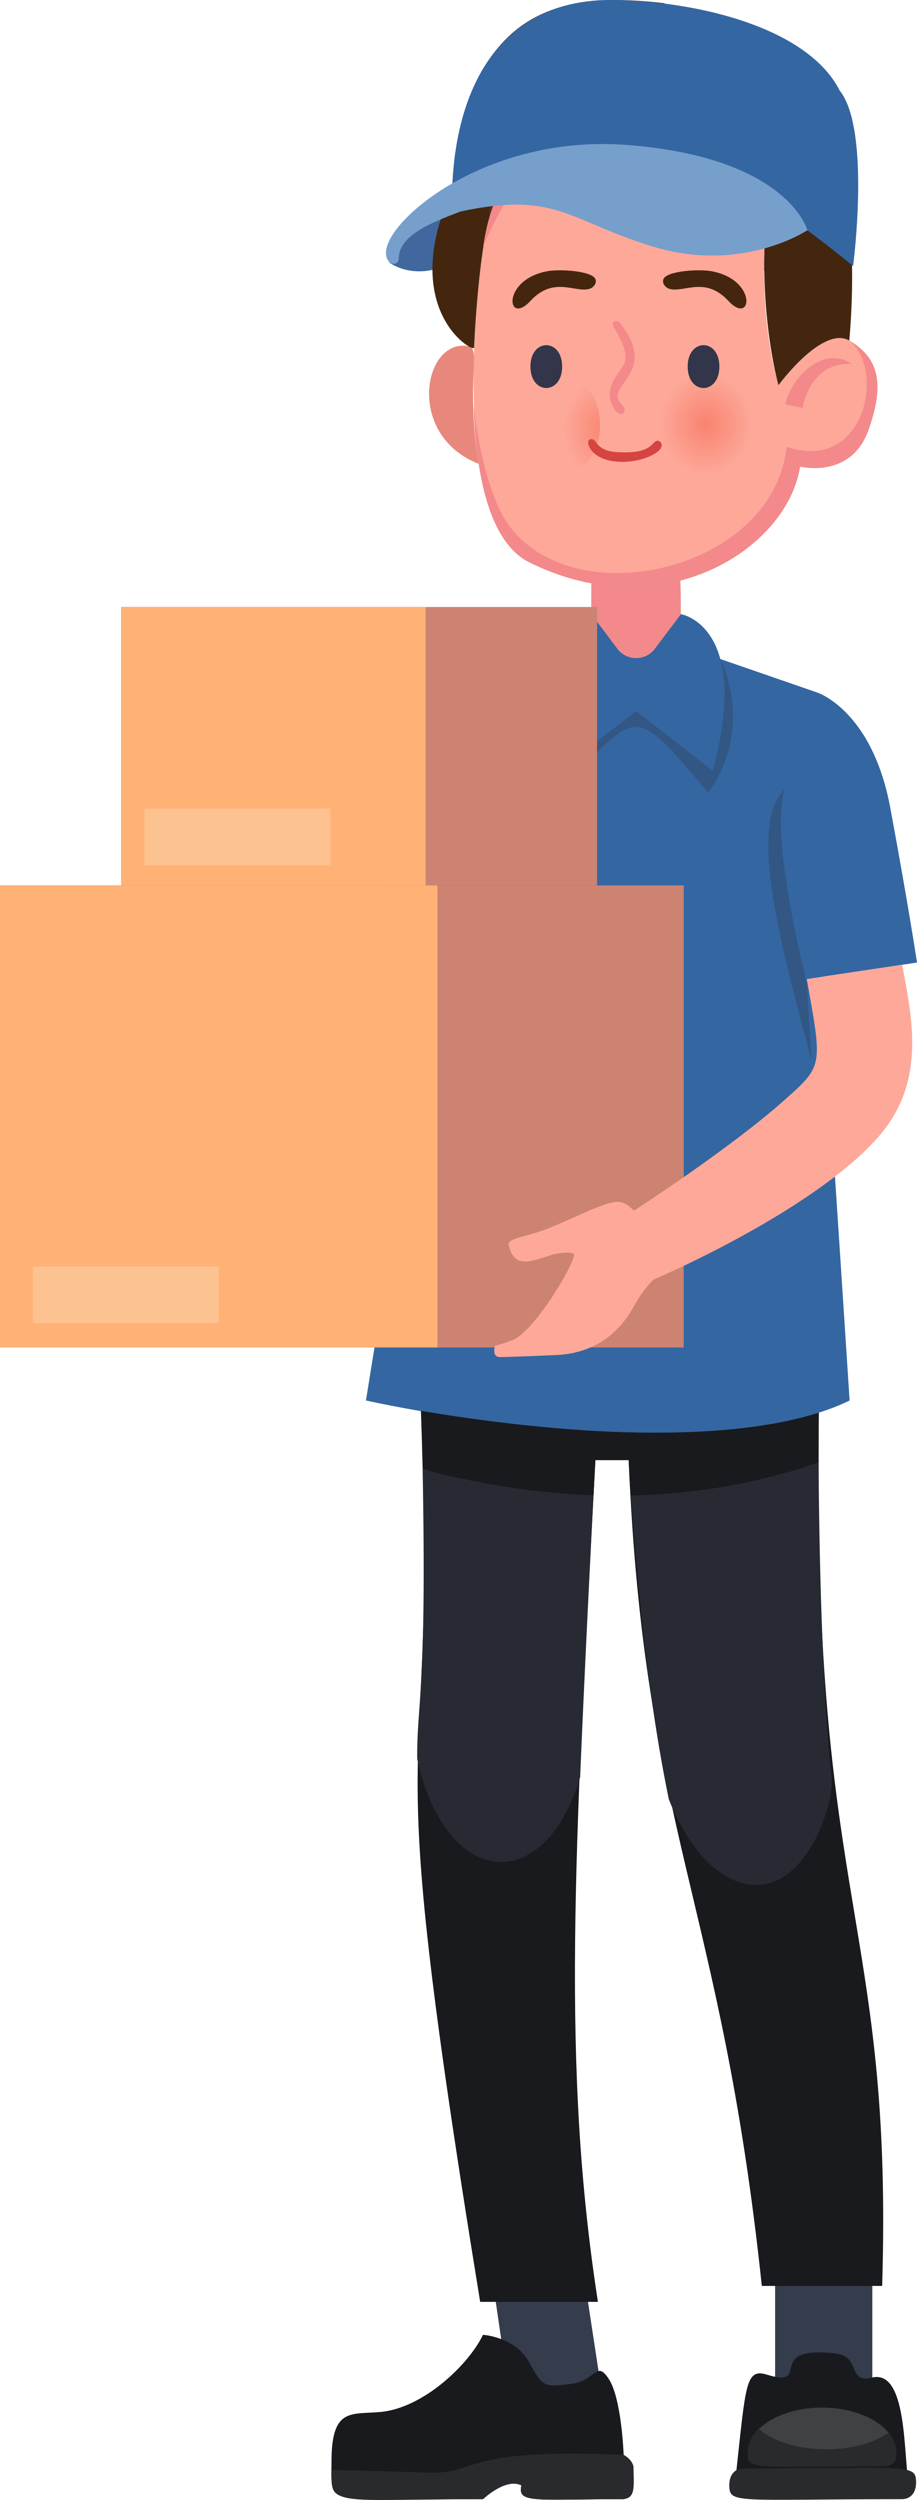 <?xml version="1.0" encoding="UTF-8"?><svg id="Layer_1" xmlns="http://www.w3.org/2000/svg" xmlns:xlink="http://www.w3.org/1999/xlink" viewBox="0 0 285.59 778.05"><defs><style>.cls-1{fill:#191a1e;}.cls-2{fill:#292a2d;}.cls-3{fill:#353c4c;}.cls-4{fill:#f3898b;}.cls-5{fill:#33354a;}.cls-6{fill:#ffb176;}.cls-7{fill:#cc8372;}.cls-8{fill:#272a33;}.cls-9{fill:#512f18;}.cls-10{fill:#fcc391;}.cls-11{fill:url(#radial-gradient);}.cls-12{fill:#3466a2;}.cls-13{fill:#fda899;}.cls-14{fill:url(#radial-gradient-2);}.cls-15{fill:#e8887c;}.cls-16{fill:#44260f;}.cls-17{fill:#769fcc;}.cls-18{fill:#325784;}.cls-19{fill:#d64442;}.cls-20{fill:#40679e;}.cls-21{fill:#404142;}</style><radialGradient id="radial-gradient" cx="-8854.63" cy="652.43" fx="-8854.63" fy="652.43" r="11.46" gradientTransform="translate(14475.83 -1016.32) scale(1.61 1.76)" gradientUnits="userSpaceOnUse"><stop offset="0" stop-color="#f9836f"/><stop offset=".78" stop-color="#fda899"/></radialGradient><radialGradient id="radial-gradient-2" cx="-9510.18" cy="653.2" fx="-9510.18" fy="653.2" r="11.46" gradientTransform="translate(14454.2 -1016.32) scale(1.5 1.76)" xlink:href="#radial-gradient"/></defs><g><path class="cls-3" d="m151.24,694.26c0,.8,8.23,56.82,8.23,56.82h28.94l-6.64-43.54-30.53-13.27Z"/><path class="cls-20" d="m121.22,81.67s6.71,5.35,17.15,1.2c10.47-4.15,123.26,2.69,123.26,2.69l-23.34-16.44c-43.84,21.16-52.91-29.09-112.74,3.76,0,0-4.22,2.85-4.33,8.78Z"/><rect class="cls-3" x="241.4" y="694.26" width="30.28" height="56.84"/><path class="cls-1" d="m274.74,711.44h-37.48c-12.75-120.62-36.55-141.24-41.47-257h-10.36c-6.59,123.29-10.52,188.95.79,261.96h-36.68c-34.68-212.78-10.54-134.37-19.6-304.63h125.66c-.75,2.82-.67,54.09-.65,57.01.81,125.3,23.03,135.88,19.79,242.66Z"/><path class="cls-12" d="m264.61,435.87c-35.93,17.54-111.99,8.41-150.64,0l35.44-220.1,34.74-13.11v-28.35l27.64-2.48.36,29.06,42.33,14.63c2.44,117.59.3,67.97,10.12,220.36Z"/><polygon class="cls-4" points="212.16 200.89 198.11 221.28 184.15 202.66 184.15 174.31 211.8 171.82 212.16 200.89"/><path class="cls-13" d="m270.57,133.56c-5.38,15.69-21.39,11.66-21.39,11.66-4.19,26.08-43.14,50.27-84.37,29.77-26.62-13.22-14.73-97.37-14.32-98.19,4.73-34.58,32.67-43.42,32.67-43.42,20.19,33.8,55.02,27.99,56.23,27.77.17,0-4.83,30.84,3.06,58.72,4.3-5.82,16.93-18.95,22.08-13.86,10.67,6.19,10.11,15.73,6.05,27.55Z"/><path class="cls-15" d="m149.07,144.36c-22.87-8.94-17.2-39.19-3.21-36.62,4.16.73-.93,9.91,3.21,36.62Z"/><path class="cls-1" d="m103.26,764.33c0,16.7-3.85,13.47,47.17,13.47,0,0,7.04-6.74,11.95-4.29-1.32,5.72,4.14,4.29,31.54,4.29,4.25-.32,3.37-4.09,3.37-10.11,0,0-.31-2.14-3.06-3.67,0,0-.61-17.46-4.6-23.58-3.98-6.13-3.98.61-11.95,1.52-7.96.92-8.57,1.23-12.86-6.73-4.29-7.96-14.39-8.58-14.39-8.58-4.62,9.5-18.67,22.77-31.89,24.01-8.83.83-14.84-1.35-15.28,13.67Z"/><path class="cls-2" d="m193.92,777.8c-27.09,0-32.87,1.45-31.54-4.29-4.91-2.45-11.95,4.29-11.95,4.29-48.92,0-47.17,1.95-47.17-9.11,11.39.29,25.61.67,30.32.85,15.36.56,9.65-7.81,60.65-5.52,2.75,1.53,3.06,3.68,3.06,3.68,0,6.36.72,9.8-3.38,10.11Z"/><path class="cls-16" d="m264.5,106c-8.25-4.83-22.06,13.88-22.06,13.88,0,0-7.11-25.12-3.27-56.79.36-3,.29-1.42-6.99-1.42-19.9-.02-37.76-9.43-49.02-28.28-11.61,3.67-25.57,16.26-30.79,34.44-2.73,9.53-4.31,30.48-4.72,40.39-.08,1.81-26.72-13.33-3.41-56.16,9.69-17.84,12.72-15.54-2.7-2.33.88-7.16,2.58-14.41,5.32-20.99,6.5,3.17,3.45,3.58,2.73-5.72C161.9.51,182.29-1.83,206.77.98c18.61,7.77,67.19,35.09,54.69,57.95,5.32,9.35,4.02,36.58,3.04,47.07Z"/><path class="cls-11" d="m242.75,130.98c0,23.99-40.45,23.99-40.45,0s40.45-23.99,40.45,0Z"/><path class="cls-14" d="m186.87,132.33c0,23.99-37.75,23.99-37.75,0s37.75-23.99,37.75,0Z"/><path class="cls-5" d="m175.07,114.09c0,8.89-9.87,8.89-9.87,0s9.87-8.89,9.87,0Z"/><path class="cls-5" d="m224.04,114.09c0,8.89-9.87,8.89-9.87,0s9.87-8.89,9.87,0Z"/><path class="cls-4" d="m191.28,102.02c7.15,12.13,1.72,10.97-.9,18.02-1.9,5.14,2.61,10.84,4.05,8.13.62-1.17-.98-2.31-1.55-3.21-3.48-5.47,12.07-9.26.3-24.35-1.09-1.4-3.14-.7-1.9,1.4Z"/><path class="cls-19" d="m185.38,137.34c.49.61,1.34,2.26,4.36,3.03,2.29.59,7.04.55,9.34.02,4.17-.95,4.3-3.06,5.59-3.22,1.15-.15,2.97,1.99-1.16,4.27-6.17,3.4-17.38,3.44-20.07-2.56-.9-1.99.73-3.03,1.94-1.53Z"/><path class="cls-4" d="m270.57,133.56c-5.38,15.69-21.39,11.66-21.39,11.66-4.19,26.08-43.14,50.27-84.37,29.77-14.23-7.07-16.87-33.28-17.31-49.18.2,2.11,1.97,19.41,7.83,32.22,16.11,35.21,85.21,21.94,89.67-18.96,24.22,8.22,30.98-23.83,19.53-33.05,10.67,6.19,10.11,15.73,6.05,27.55Z"/><path class="cls-9" d="m246.59,54.89c-8.61,7.51-5.31,6.12-14.36,6.77-20.01,0-37.86-9.51-49.07-28.28,0,0-22.99,7.28-30.79,34.44,0,0-1.79-25.33,34.51-42,0,0,25.69,36.5,59.72,29.06Z"/><path class="cls-4" d="m265.39,113.26c-9.92-6.37-19.76,5.78-20.73,12.63l5.31,1.05s2.03-14.39,15.42-13.69Z"/><path class="cls-4" d="m239.38,61.15c-31.08,8.53-58.89-19.21-58.89-19.21-18.32,4.72-29.65,33.95-30,34.86,4.73-34.58,32.67-43.42,32.67-43.42,20.19,33.8,55.02,27.99,56.23,27.77Z"/><path class="cls-1" d="m271.45,739.98c-7.45,1.86-3.42-6.52-10.87-7.45-23.15-2.89-7.28,10.97-21.74,6.52-6.67-2.05-6.57,3.14-9.63,31.05h53.41c-1.18-10.81-.98-32.67-11.18-30.12Z"/><path class="cls-2" d="m280.92,777.8c-51.79,0-53.79,1.61-53.79-4.38,0-3.51,2-5.18,4.38-5.18,51.79,0,53.79-1.61,53.79,4.38,0,3.51-2,5.18-4.38,5.18Z"/><path class="cls-2" d="m274.76,767.6c-38.93,0-41.94,1.22-41.94-3.74,0-19.18,46.38-19.18,46.38,0,0,2.76-1.83,3.74-4.44,3.74Z"/><path class="cls-21" d="m276.63,757.19c-10.5,7.26-31.19,6.64-40.17-1.15,9.63-9.49,32-8.83,40.17,1.15Z"/><path class="cls-18" d="m224.33,205.08c-30.14,17.68-27.07,14.31-23.94,17.97-2.74-2.13-1.92-2.06-3.65-.7l-25.46-14.93s-11.24,17.39,3.4,38.25c24.77-24.9,21.71-27.31,45.95,1.13,14.64-20.86,3.71-41.72,3.71-41.72Z"/><path class="cls-12" d="m184.16,191.14c.09.13,0,.01,8.36,11.1,2.96,3.45,8.26,3.42,11.19,0l8.36-11.1s22.11,3.58,9.91,48.76l-23.86-18.62-23.86,18.62c-12.2-45.19,9.91-48.76,9.91-48.76Z"/><path class="cls-8" d="m196.2,462.03c2.51,33.07,5.47,65.59,12.08,97.9,6.6,17.03,17.9,28.04,29.22,26.6,15.06-1.91,22.36-26.34,21.52-33.01-3.1-28.15-3.92-72.79-4.1-99.36-11.61,0-4.26-1.55-36.07,9.55,3.6-15.04-2.47-27.15-18.07-.69-.03-.02-4.55-.97-4.58-.99Z"/><path class="cls-8" d="m129.94,547.45c8.79,39.94,39.28,43.36,50.74,5.71,1.21-29.64,3.38-72.64,4.35-91.55-3.39,2.18-6.65,3.5-10.05,3.2-5.74-.5-31.84-3.74-43.36-7.71,1.33,70.94-1.81,72.2-1.69,90.35Z"/><path class="cls-16" d="m208.43,89.88c4.45,1.39,11.14-4.1,18.41,3.76,7.36,7.95,9.23-6.56-5.23-9.23-3.98-.74-14.04-.09-15.01,2.5-.46,1.22.57,2.58,1.84,2.97Z"/><path class="cls-16" d="m183.63,89.88c-4.43,1.38-11.15-4.08-18.41,3.76-7.39,7.98-9.16-6.57,5.23-9.23,3.98-.74,14.04-.09,15.01,2.5.45,1.2-.55,2.57-1.84,2.97Z"/><path class="cls-20" d="m159.31,212.04c-26.89,10.15-26.19,13.95-44.7,85.26l22.35.11.24-5.72c4.63.22,3.12,1.73,5.87-10.6,5.72-48.94,4.55-61.68,16.25-69.06Z"/><path class="cls-12" d="m265.68,82.8c-.21-.21-15.39-12.62-23.29-17.39-12.03-11.68-51.55-15.9-69.25-15.25-19.67.67-20.79,5-22.46,5.46-9.58,2.41-9.86,4.18-9.86,3.26C141.96,25.23,157.21-.39,190.89,0c26.13.32,60.65,8.49,70.63,28.19,9.74,12.17,4.17,54.61,4.17,54.61Z"/><path class="cls-17" d="m195.27,45.11c-43.95-3.38-75.72,23.79-75.06,33.86.26,3.91,3.94,3.85,3.96,1.54.06-7.29,10.1-11.2,19.3-14.7,30.2-6.44,33.57,3.04,60.33,11.06,27.53,8.25,47.66-5.22,47.66-5.22,0,0-5.95-22.67-56.19-26.54Z"/><path class="cls-12" d="m285.59,299.57l-39.28,5.88s-19.94-76.38,8.18-89.93c0,0,17.11,5.49,22.77,35.85,5.65,30.35,8.33,48.21,8.33,48.21Z"/><path class="cls-18" d="m130.86,297.41s5.42-42.25,13.56-50.61l-4.63,50.61h-8.93Z"/><path class="cls-18" d="m251.2,305.45s-11.64-44.86-6.86-59.74c-12.31,11.22.79,55.25,8.45,84.47l-1.59-24.73Z"/><path class="cls-1" d="m255.02,439.69c-.11,9.02-.1,14.85-.11,15.46-20.33,7.06-40.26,9.9-58.5,10.29-.21-3.12-.49-7.91-.62-11h-10.36l-.59,10.92c-21.57-.72-40.12-4.6-53.21-8.26-.16-6.42-.35-12.51-.54-18.02,28.83,4.86,87.5,12.36,123.93.61Z"/><rect class="cls-7" y="275.56" width="212.94" height="143.81"/><rect class="cls-6" y="275.56" width="136.24" height="143.81"/><rect class="cls-10" x="10.24" y="394.14" width="57.88" height="17.64"/><path class="cls-13" d="m281,300.26l-29.74,4.45c4.9,27.48,5.22,26.85-7.42,38.07-12.07,10.72-32.7,25.09-46.19,33.89-.72.45-1.81-2.85-5.82-2.61-3.55.24-11.21,4.07-19.63,7.65-8.28,3.53-14.39,3.42-13.76,5.9,1.75,7.06,6.26,5.21,12.95,3.1,1.95-.8,7.38-1.32,7.38-.17,0,2.64-10.12,20.38-17.57,25.68-1.62,1.15-7.05,2.66-7.05,2.66,0,0-1.03,3.19,1.27,3.46.85.1,18.87-.58,19.65-.75,11.14-1.13,17.99-7.21,22.31-14.96,3.57-6.39,6.04-8.07,6.04-8.34,21.73-9.42,56.96-28.04,71.45-46.04,13.91-17.28,8.65-37.42,6.13-51.97Z"/></g><rect class="cls-7" x="37.73" y="188.91" width="148.22" height="86.65"/><rect class="cls-6" x="37.73" y="188.91" width="94.83" height="86.65"/><rect class="cls-10" x="45.01" y="251.66" width="57.88" height="17.64"/></svg>